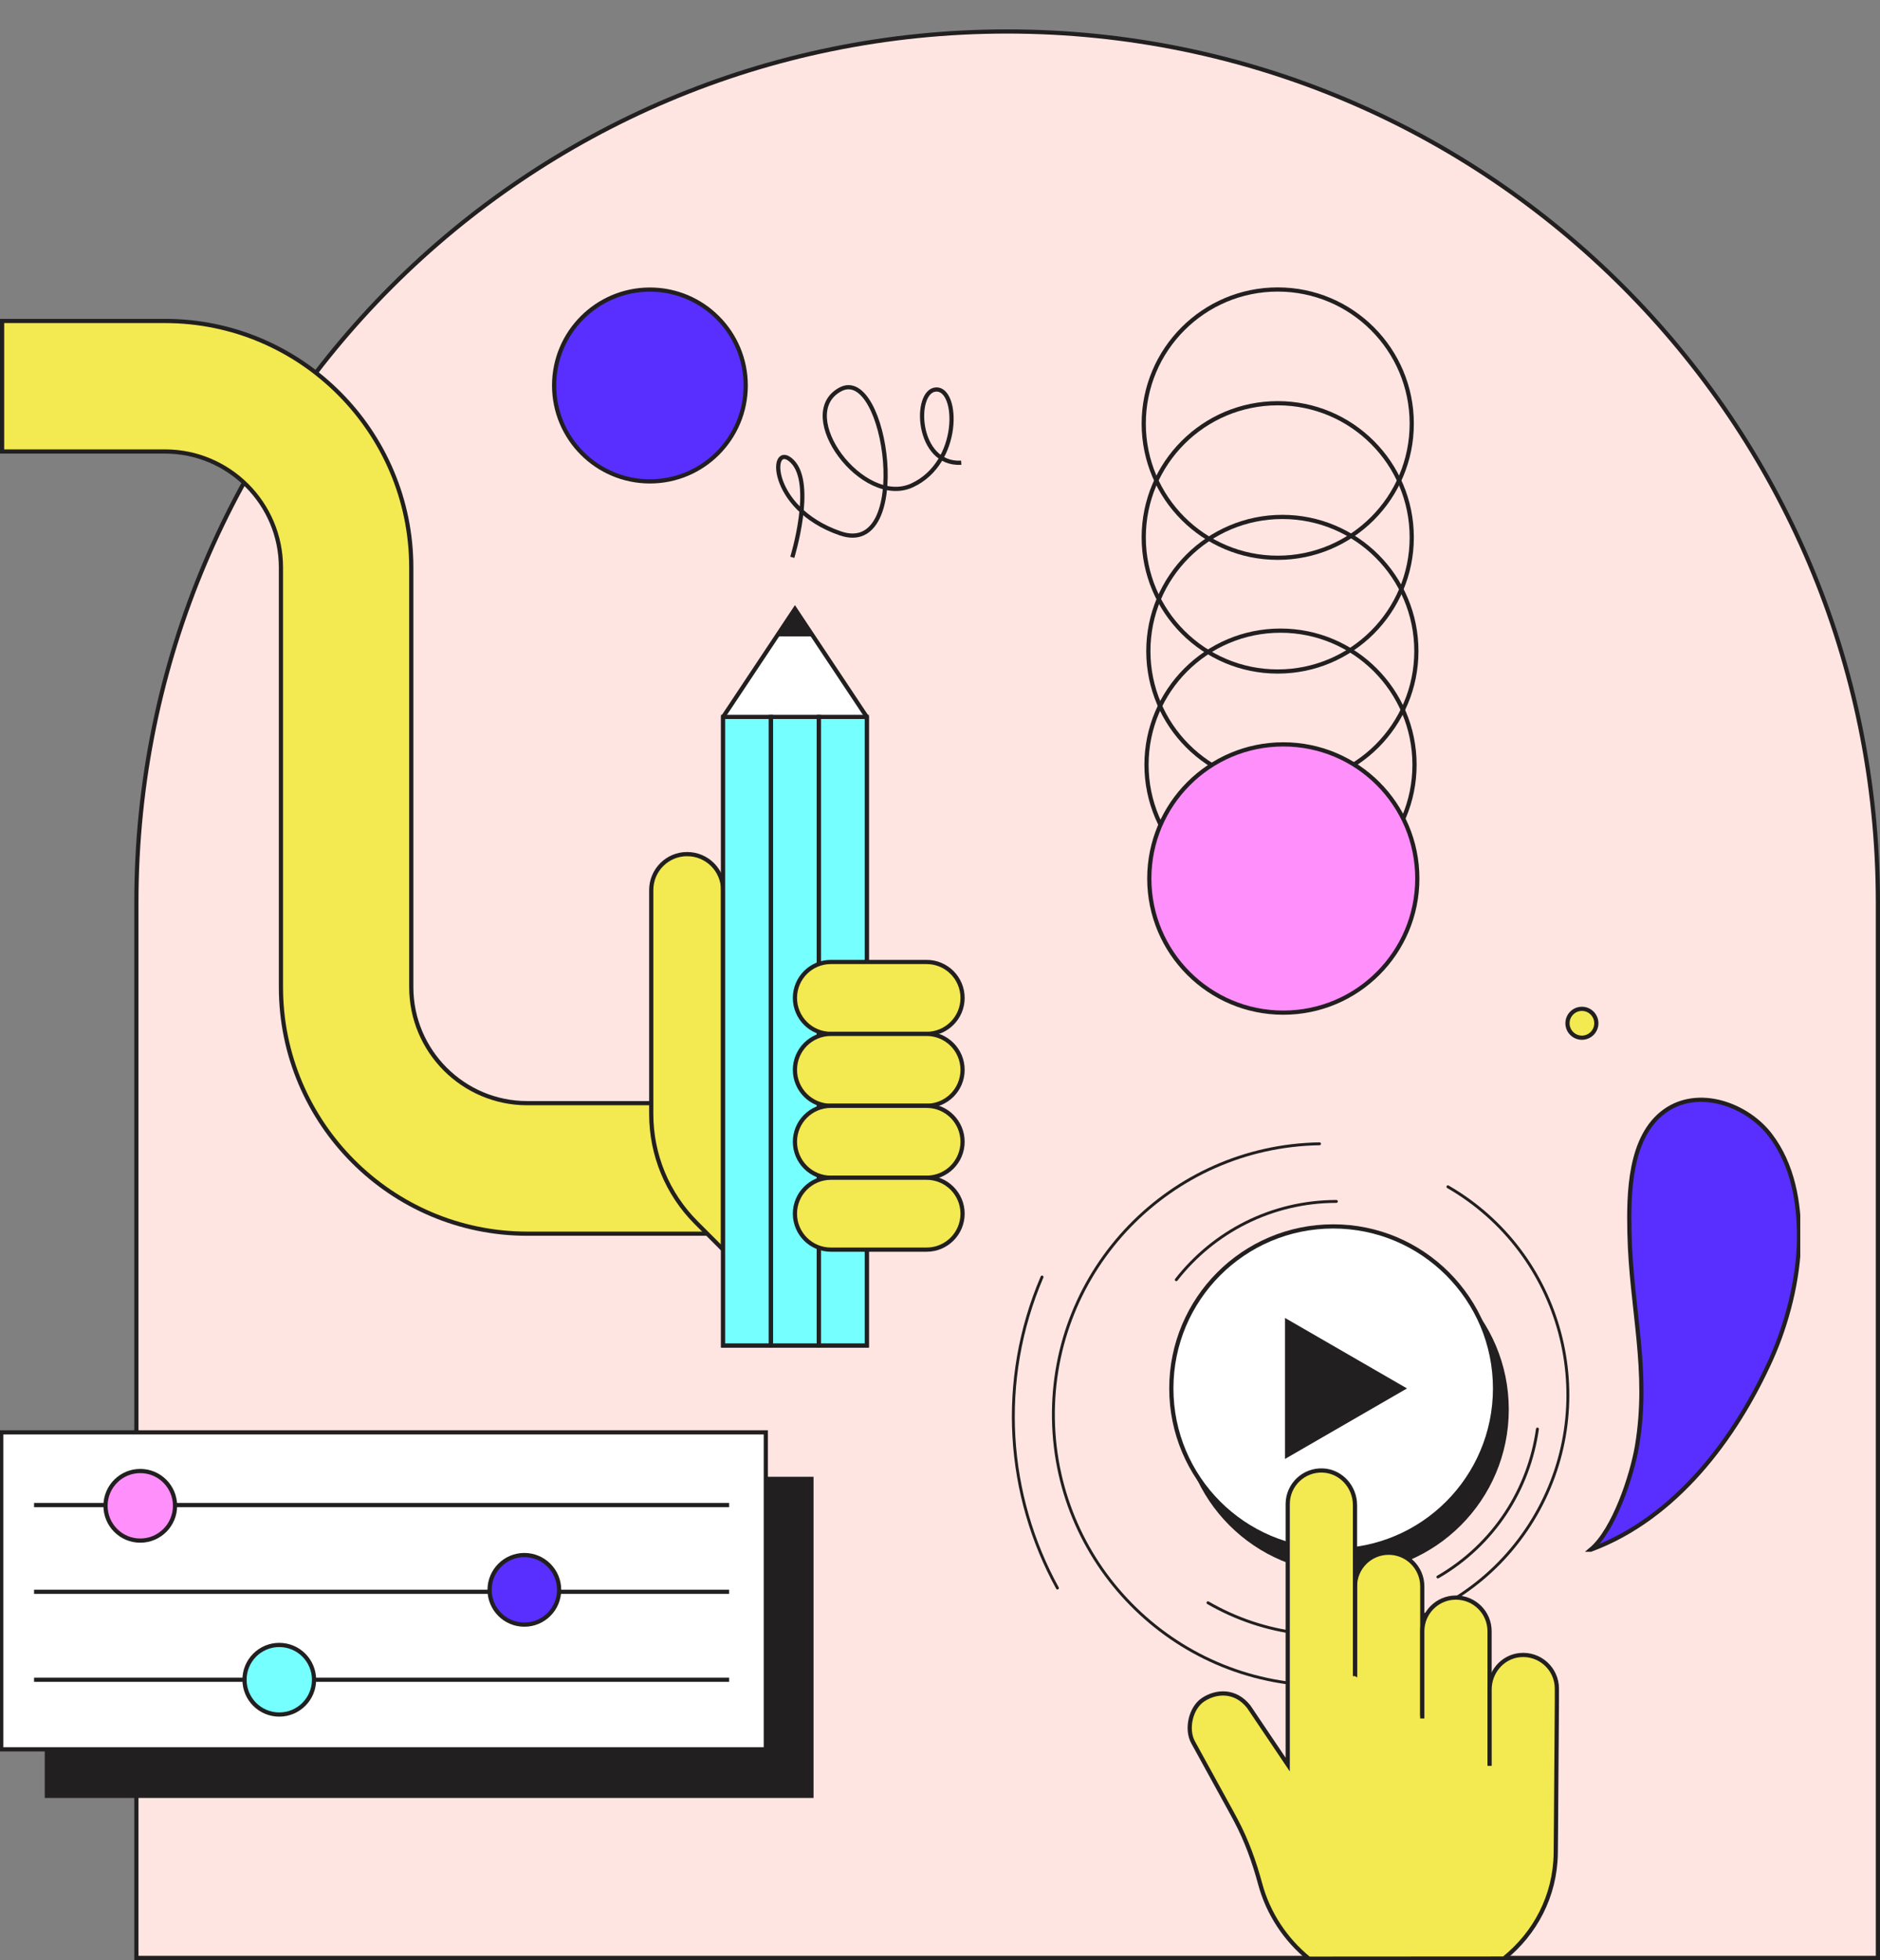<svg xmlns="http://www.w3.org/2000/svg" width="448" height="467" viewBox="0 0 448 467" fill="none"><rect x="0" y="0" width="448" height="467" fill="#808080" stroke="none"/><path d="M447.5 215V466.5H32.5V215C32.5 100.401 125.401 7.5 240 7.5C354.599 7.5 447.5 100.401 447.5 215Z" fill="#FFE5E1" stroke="#221F20"></path><g clip-path="url(#clip0_821_1726)"><path d="M188.801 132.785C188.801 132.785 194.189 115.335 188.801 109.937C183.414 104.544 182.777 121.043 200.213 127.072C217.649 133.101 211.31 86.772 200.213 92.801C189.117 98.831 205.601 121.043 217.334 115.65C229.066 110.258 228.43 92.486 223.042 92.801C217.655 93.117 218.285 110.889 229.066 110.252" fill="#FFE5E1"></path><path d="M188.801 132.785C188.801 132.785 194.189 115.335 188.801 109.937C183.414 104.544 182.777 121.043 200.213 127.072C217.649 133.101 211.31 86.772 200.213 92.801C189.117 98.831 205.601 121.043 217.334 115.65C229.066 110.258 228.43 92.486 223.042 92.801C217.655 93.117 218.285 110.889 229.066 110.252" stroke="#221F20"></path><path d="M154.875 114.698C167.484 114.698 177.705 104.468 177.705 91.849C177.705 79.23 167.484 69 154.875 69C142.267 69 132.046 79.23 132.046 91.849C132.046 104.468 142.267 114.698 154.875 114.698Z" fill="#582FFF" stroke="#221F20"></path><path d="M172.317 293.941H125.636C93.274 293.941 66.948 267.592 66.948 235.202V135.219C66.948 119.976 54.555 107.573 39.326 107.573L0.5 107.573V76.475H39.32C71.681 76.475 98.007 102.823 98.007 135.213V235.197C98.007 250.439 110.4 262.843 125.63 262.843H172.311V293.941H172.317Z" fill="#F3E951" stroke="#221F20" stroke-miterlimit="10"></path><path d="M163.754 203.504C168.482 203.504 172.311 207.336 172.311 212.068V297.738L165.889 291.31C159.038 284.454 155.191 275.157 155.191 265.456V212.062C155.191 207.33 159.021 203.498 163.748 203.498L163.754 203.504Z" fill="#F3E951" stroke="#221F20" stroke-miterlimit="10"></path><path d="M189.432 145.081L172.311 170.816V320.586H183.729H195.141H206.552V170.816L189.432 145.081Z" fill="white" stroke="#221F20" stroke-miterlimit="10"></path><path d="M183.723 170.816H172.311V320.586H183.723V170.816Z" fill="#76FFFF" stroke="#221F20" stroke-miterlimit="10"></path><path d="M195.141 170.816H183.729V320.586H195.141V170.816Z" fill="#76FFFF" stroke="#221F20" stroke-miterlimit="10"></path><path d="M206.552 170.816H195.141V320.586H206.552V170.816Z" fill="#76FFFF" stroke="#221F20" stroke-miterlimit="10"></path><path d="M189.432 145.081L185.001 151.639H193.933L189.432 145.081Z" fill="#221F20"></path><path d="M220.819 229.203H197.989C193.263 229.203 189.432 233.038 189.432 237.768V237.774C189.432 242.504 193.263 246.338 197.989 246.338H220.819C225.545 246.338 229.376 242.504 229.376 237.774V237.768C229.376 233.038 225.545 229.203 220.819 229.203Z" fill="#F3E951" stroke="#221F20" stroke-miterlimit="10"></path><path d="M220.819 246.338H197.989C193.263 246.338 189.432 250.173 189.432 254.903V254.909C189.432 259.639 193.263 263.474 197.989 263.474H220.819C225.545 263.474 229.376 259.639 229.376 254.909V254.903C229.376 250.173 225.545 246.338 220.819 246.338Z" fill="#F3E951" stroke="#221F20" stroke-miterlimit="10"></path><path d="M220.819 263.474H197.989C193.263 263.474 189.432 267.308 189.432 272.038V272.044C189.432 276.774 193.263 280.609 197.989 280.609H220.819C225.545 280.609 229.376 276.774 229.376 272.044V272.038C229.376 267.308 225.545 263.474 220.819 263.474Z" fill="#F3E951" stroke="#221F20" stroke-miterlimit="10"></path><path d="M220.819 280.608H197.989C193.263 280.608 189.432 284.443 189.432 289.173V289.179C189.432 293.909 193.263 297.744 197.989 297.744H220.819C225.545 297.744 229.376 293.909 229.376 289.179V289.173C229.376 284.443 225.545 280.608 220.819 280.608Z" fill="#F3E951" stroke="#221F20" stroke-miterlimit="10"></path><path d="M304.482 132.897C322.119 132.897 336.416 118.588 336.416 100.936C336.416 83.284 322.119 68.975 304.482 68.975C286.846 68.975 272.549 83.284 272.549 100.936C272.549 118.588 286.846 132.897 304.482 132.897Z" stroke="#221F20" stroke-miterlimit="10"></path><path d="M304.482 159.996C322.119 159.996 336.416 145.686 336.416 128.035C336.416 110.383 322.119 96.074 304.482 96.074C286.846 96.074 272.549 110.383 272.549 128.035C272.549 145.686 286.846 159.996 304.482 159.996Z" stroke="#221F20" stroke-miterlimit="10"></path><path d="M305.582 187.088C323.219 187.088 337.516 172.779 337.516 155.127C337.516 137.475 323.219 123.166 305.582 123.166C287.946 123.166 273.649 137.475 273.649 155.127C273.649 172.779 287.946 187.088 305.582 187.088Z" stroke="#221F20" stroke-miterlimit="10"></path><path d="M305.142 214.18C322.779 214.18 337.076 199.871 337.076 182.219C337.076 164.568 322.779 150.258 305.142 150.258C287.506 150.258 273.209 164.568 273.209 182.219C273.209 199.871 287.506 214.18 305.142 214.18Z" stroke="#221F20" stroke-miterlimit="10"></path><path d="M305.808 241.279C323.445 241.279 337.742 226.97 337.742 209.318C337.742 191.666 323.445 177.357 305.808 177.357C288.172 177.357 273.875 191.666 273.875 209.318C273.875 226.97 288.172 241.279 305.808 241.279Z" fill="#FF8FFB" stroke="#221F20" stroke-miterlimit="10"></path><path d="M359.109 335.829C359.109 314.509 341.84 297.226 320.538 297.226C299.237 297.226 281.968 314.509 281.968 335.829C281.968 357.149 299.237 374.432 320.538 374.432C341.84 374.432 359.109 357.149 359.109 335.829Z" fill="#221F20" stroke="#221F20" stroke-width="0.86" stroke-miterlimit="10"></path><path d="M356.266 330.812C356.266 309.492 338.998 292.208 317.696 292.208C296.394 292.208 279.126 309.492 279.126 330.812C279.126 352.132 296.394 369.415 317.696 369.415C338.998 369.415 356.266 352.132 356.266 330.812Z" fill="white" stroke="#221F20" stroke-miterlimit="10"></path><path d="M335.072 330.812L306.308 314.194V347.435L335.072 330.812Z" fill="#221F20" stroke="#221F20" stroke-width="0.21" stroke-miterlimit="10"></path><path fill-rule="evenodd" clip-rule="evenodd" d="M280.57 305.13C289.366 293.857 303.073 286.602 318.457 286.602C318.647 286.602 318.802 286.447 318.802 286.257C318.802 286.066 318.647 285.912 318.457 285.912C302.853 285.912 288.955 293.268 280.035 304.701C279.916 304.85 279.946 305.064 280.095 305.183C280.243 305.303 280.458 305.273 280.576 305.124L280.57 305.13Z" fill="#221F20"></path><path fill-rule="evenodd" clip-rule="evenodd" d="M366.025 340.436C364.038 354.601 355.796 367.736 342.476 375.438C342.309 375.533 342.256 375.741 342.351 375.908C342.446 376.069 342.654 376.128 342.821 376.033C356.332 368.224 364.693 354.898 366.708 340.531C366.738 340.34 366.601 340.168 366.417 340.144C366.227 340.12 366.054 340.251 366.031 340.436H366.025Z" fill="#221F20"></path><path fill-rule="evenodd" clip-rule="evenodd" d="M252.288 378.218C240.228 356.273 238.016 329.187 248.631 304.404C248.708 304.231 248.631 304.029 248.453 303.951C248.28 303.874 248.078 303.951 248.001 304.13C237.297 329.115 239.527 356.422 251.688 378.545C251.777 378.712 251.991 378.771 252.151 378.682C252.318 378.592 252.377 378.384 252.288 378.218V378.218Z" fill="#221F20"></path><path fill-rule="evenodd" clip-rule="evenodd" d="M344.86 283.061C372.025 298.756 381.349 333.573 365.662 360.761C349.98 387.949 315.192 397.281 288.028 381.58C287.861 381.485 287.653 381.545 287.558 381.705C287.463 381.866 287.522 382.08 287.683 382.176C315.174 398.061 350.385 388.621 366.257 361.106C382.128 333.591 372.697 298.351 345.205 282.466C345.045 282.37 344.831 282.43 344.735 282.591C344.64 282.757 344.7 282.966 344.86 283.061V283.061Z" fill="#221F20"></path><path fill-rule="evenodd" clip-rule="evenodd" d="M316.518 401.197C281.136 401.769 251.943 373.486 251.372 338.073C250.802 302.66 279.06 273.442 314.443 272.871C314.633 272.871 314.782 272.71 314.782 272.52C314.782 272.329 314.621 272.181 314.431 272.181C278.668 272.758 250.106 302.291 250.683 338.079C251.259 373.873 280.767 402.459 316.524 401.882C316.715 401.882 316.863 401.721 316.863 401.531C316.863 401.34 316.703 401.191 316.512 401.191L316.518 401.197Z" fill="#221F20"></path><path d="M314.578 394.896L313.985 426.37L359.117 441.81V414.493L314.578 394.896Z" fill="#F3E951"></path><path d="M322.892 402.319V377.972C322.892 373.541 326.479 369.955 330.909 369.955C335.339 369.955 338.926 373.541 338.926 377.972V408.851" fill="#F3E951"></path><path d="M322.892 402.319V377.972C322.892 373.541 326.479 369.955 330.909 369.955C335.339 369.955 338.926 373.541 338.926 377.972V408.851" stroke="#221F20" stroke-miterlimit="10"></path><path d="M338.926 409.446V388.661C338.926 384.231 342.513 380.644 346.943 380.644C351.373 380.644 354.96 384.231 354.96 388.661V423.698" fill="#F3E951"></path><path d="M338.926 409.446V388.661C338.926 384.231 342.513 380.644 346.943 380.644C351.373 380.644 354.96 384.231 354.96 388.661V423.698" stroke="#221F20" stroke-miterlimit="10"></path><path d="M322.892 399.35V358.601C322.892 354.283 319.573 350.566 315.261 350.364C310.659 350.15 306.859 353.814 306.859 358.369V420.432L297.565 406.631C294.388 402.616 289.839 402.878 286.668 404.992C283.728 406.951 282.612 411.981 284.292 415.087L293.36 431.596C293.735 432.285 294.109 432.968 294.477 433.663C297.042 438.479 298.889 443.633 300.308 448.901C302.215 455.956 306.336 462.132 311.906 466.68L358.369 466.651C365.81 460.659 370.59 451.793 370.733 441.555C370.733 439.773 370.774 437.16 370.786 435.462L371 405.301V402.331C371 397.604 366.908 393.833 362.068 394.362C357.977 394.813 354.966 398.424 354.966 402.539V420.741" fill="#F3E951"></path><path d="M322.892 399.35V358.601C322.892 354.283 319.573 350.566 315.261 350.364C310.659 350.15 306.859 353.814 306.859 358.369V420.432L297.565 406.631C294.388 402.616 289.839 402.878 286.668 404.992C283.728 406.951 282.612 411.981 284.292 415.087L293.36 431.596C293.735 432.285 294.109 432.968 294.477 433.663C297.042 438.479 298.889 443.633 300.308 448.901C302.215 455.956 306.336 462.132 311.906 466.68L358.369 466.651C365.81 460.659 370.59 451.793 370.733 441.555C370.733 439.773 370.774 437.16 370.786 435.462L371 405.301V402.331C371 397.604 366.908 393.833 362.068 394.362C357.977 394.813 354.966 398.424 354.966 402.539V420.741" stroke="#221F20" stroke-miterlimit="10"></path><path fill-rule="evenodd" clip-rule="evenodd" d="M379.06 369.236C384.715 364.516 388.961 351.291 390.097 344.524C393.118 326.502 388.688 311.914 388.295 293.767C388.093 284.495 388.218 270.859 396.686 264.753C404.761 258.932 416.34 263.229 421.852 270.442C427.252 277.507 428.798 286.596 428.703 295.285C428.596 304.766 425.848 315.402 422.013 323.907C413.592 342.584 399.392 361.701 379.066 369.236H379.06Z" fill="#582FFF" stroke="#221F20" stroke-miterlimit="10"></path><path fill-rule="evenodd" clip-rule="evenodd" d="M376.966 240.368C378.863 240.368 380.404 241.91 380.404 243.808C380.404 245.707 378.863 247.248 376.966 247.248C375.069 247.248 373.529 245.707 373.529 243.808C373.529 241.91 375.069 240.368 376.966 240.368Z" fill="#F3E951" stroke="#221F20" stroke-miterlimit="10"></path><path d="M193.363 352.363H11.168V427.885H193.363V352.363Z" fill="#221F20" stroke="#221F20" stroke-miterlimit="10"></path><path d="M182.492 341.281H0.297V416.803H182.492V341.281Z" fill="white" stroke="#221F20" stroke-miterlimit="10"></path><path d="M8.117 379.265H173.75" stroke="#221F20" stroke-miterlimit="10"></path><path d="M8.117 358.595H173.75" stroke="#221F20" stroke-miterlimit="10"></path><path d="M8.117 400.221H173.75" stroke="#221F20" stroke-miterlimit="10"></path><path d="M33.426 367.07C38.001 367.07 41.71 363.358 41.71 358.779C41.71 354.2 38.001 350.488 33.426 350.488C28.851 350.488 25.143 354.2 25.143 358.779C25.143 363.358 28.851 367.07 33.426 367.07Z" fill="#FF8FFB" stroke="#221F20" stroke-miterlimit="10"></path><path d="M124.952 387.091C129.527 387.091 133.236 383.379 133.236 378.801C133.236 374.222 129.527 370.51 124.952 370.51C120.377 370.51 116.668 374.222 116.668 378.801C116.668 383.379 120.377 387.091 124.952 387.091Z" fill="#582FFF" stroke="#221F20" stroke-miterlimit="10"></path><path d="M66.549 408.512C71.124 408.512 74.833 404.8 74.833 400.221C74.833 395.642 71.124 391.93 66.549 391.93C61.974 391.93 58.266 395.642 58.266 400.221C58.266 404.8 61.974 408.512 66.549 408.512Z" fill="#76FFFF" stroke="#221F20" stroke-miterlimit="10"></path></g><defs><clipPath id="clip0_821_1726"><rect width="429" height="467" fill="white"></rect></clipPath></defs></svg>